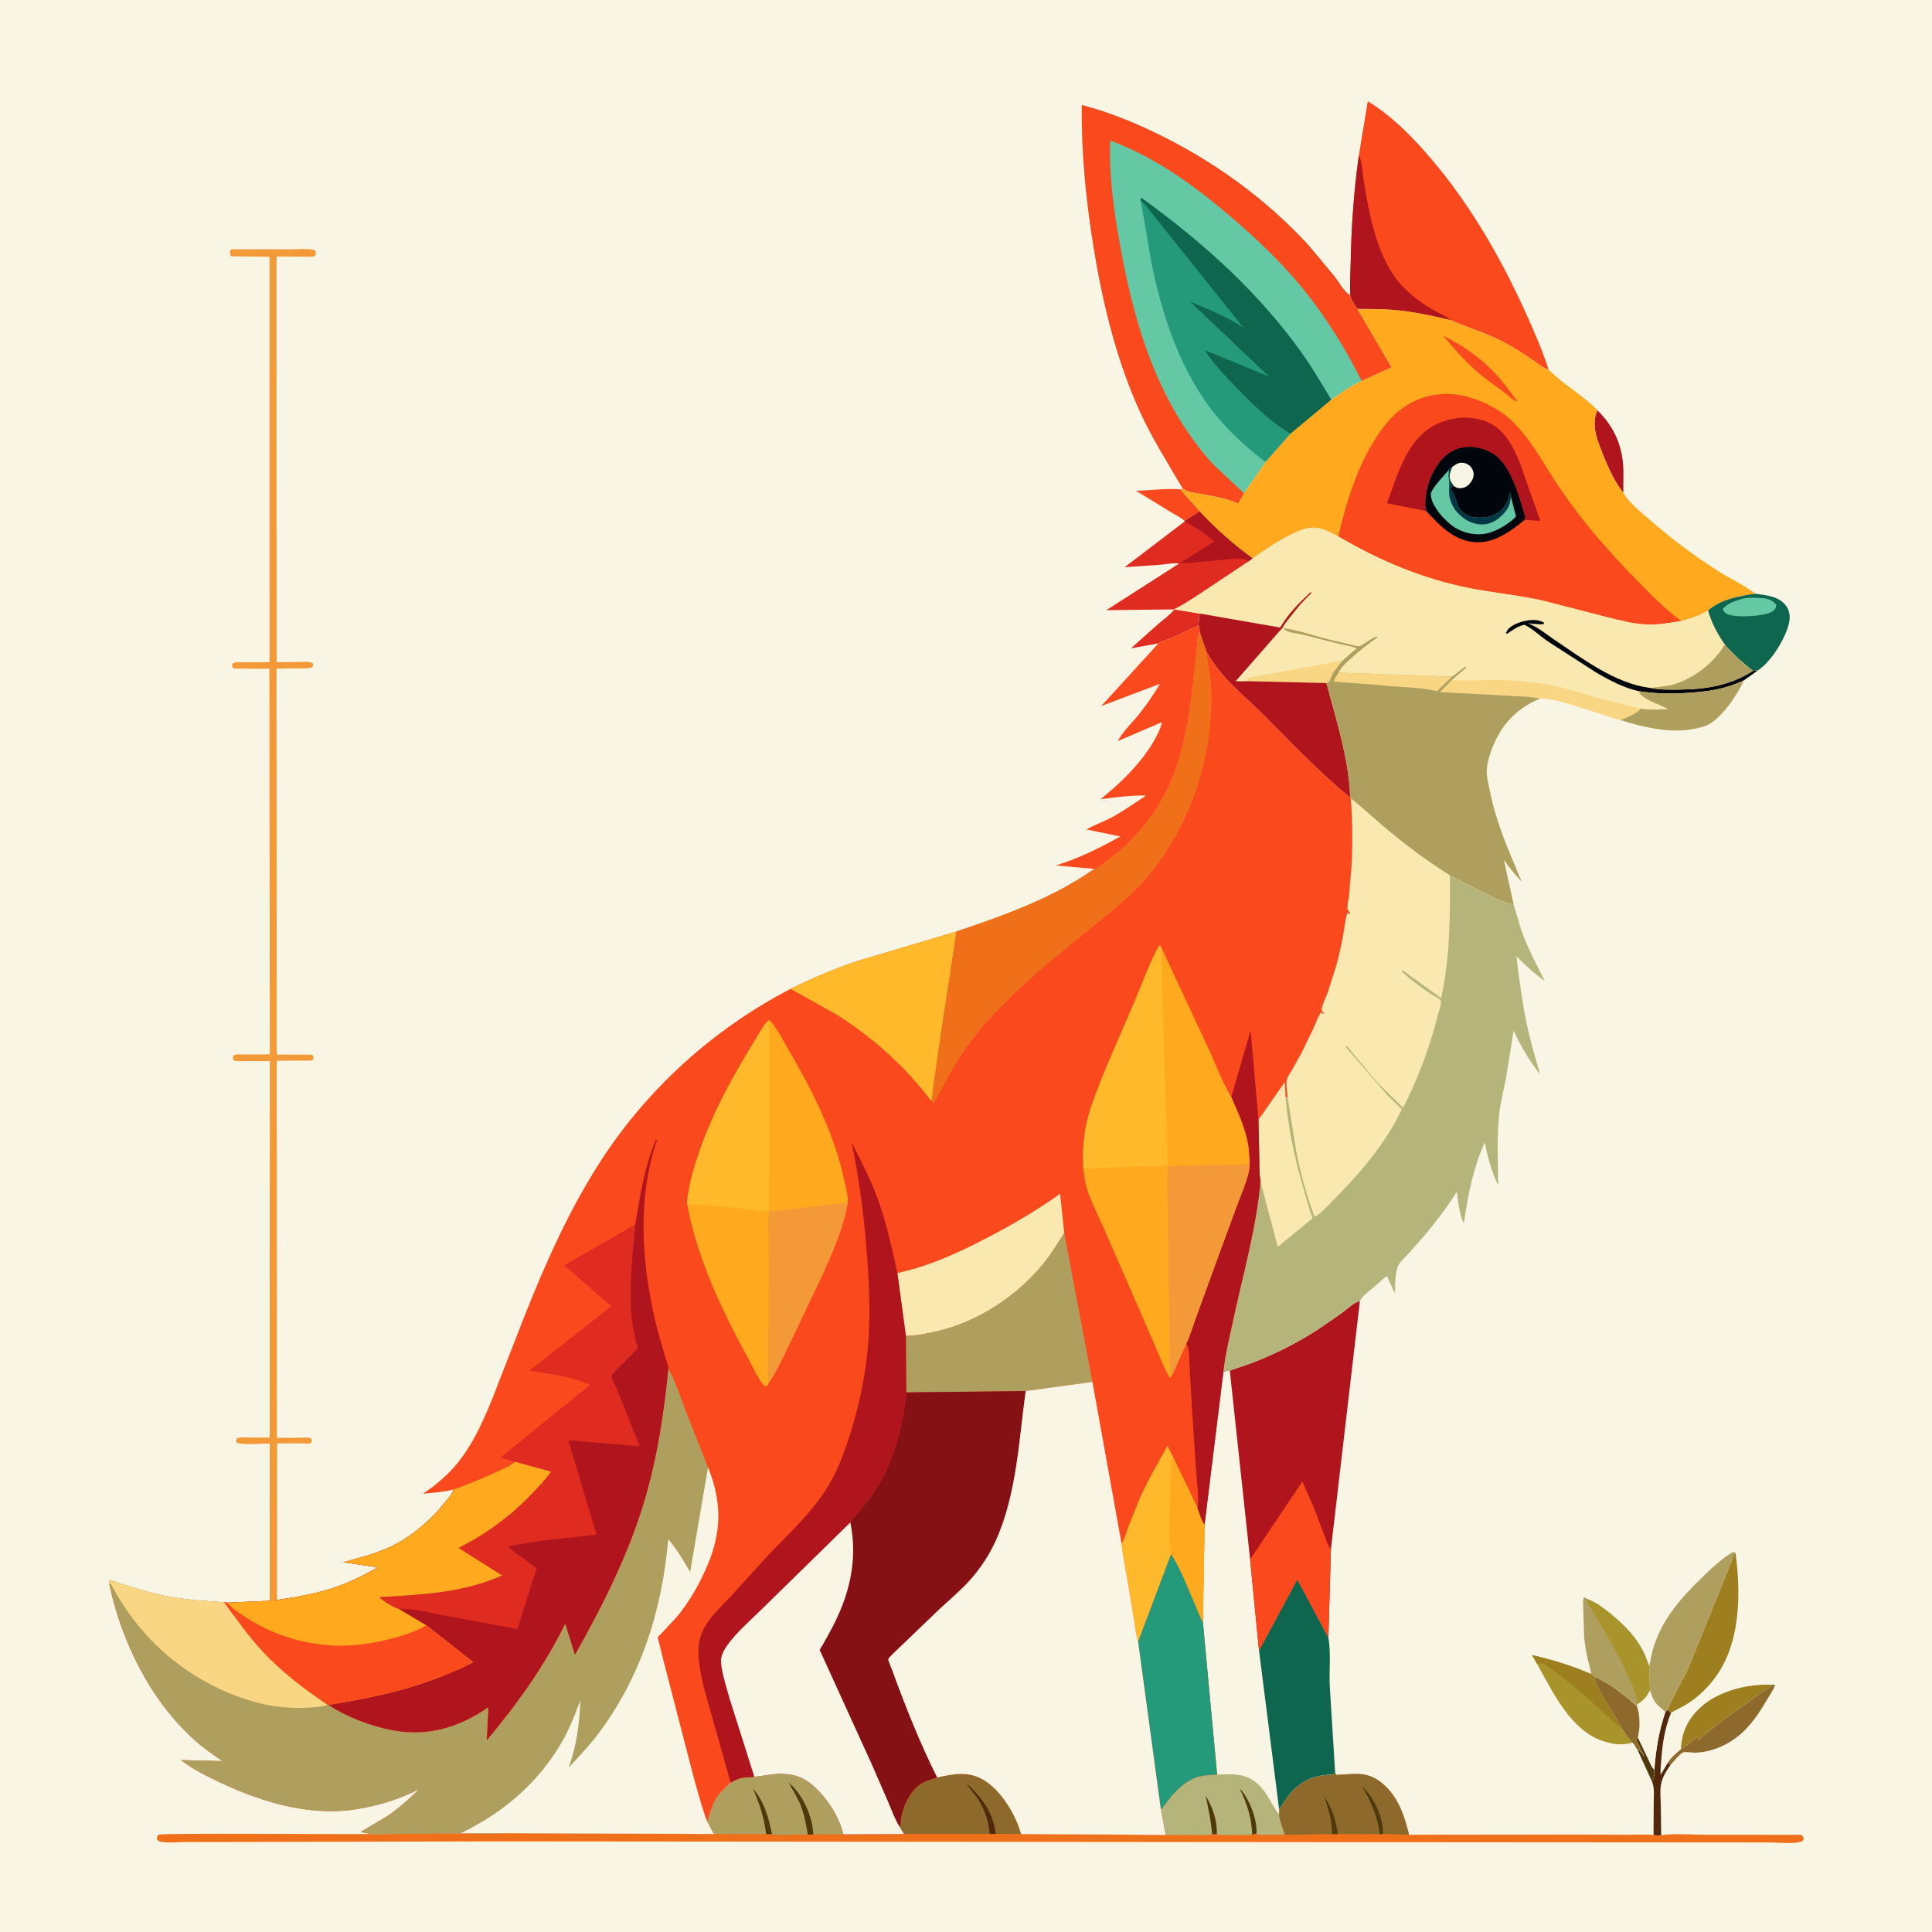 <svg version="1.1" xmlns="http://www.w3.org/2000/svg" style="display: block;" viewBox="0 0 2048 2048" width="1024" height="1024">
<path transform="translate(0,0)" fill="rgb(248,245,228)" d="M -0 -0 L 2048 0 L 2048 2048 L -0 2048 L -0 -0 z"/>
<path transform="translate(0,0)" fill="rgb(81,40,12)" d="M 1767.87 1812.38 L 1771.2 1816 C 1764.77 1831.88 1762.17 1848.51 1761.01 1865.5 C 1760.66 1870.6 1759.86 1876.22 1760.37 1881.3 L 1768.36 1868.07 L 1770.65 1871.08 C 1766.3 1877.68 1762.16 1883.54 1760.8 1891.5 L 1760.58 1892.75 C 1759.57 1899.07 1760.32 1906.12 1760.49 1912.51 L 1760.92 1945.35 C 1757.78 1945.91 1755.94 1945.81 1752.81 1945.17 L 1753.01 1911.2 C 1753.02 1903.86 1754.12 1895.24 1751.17 1888.38 C 1752.33 1885.93 1753.58 1883.67 1753.36 1880.89 C 1753.22 1879.06 1753.27 1878.06 1753.68 1876.29 C 1755.2 1854.74 1758.45 1835.27 1765.37 1814.72 L 1767.87 1812.38 z"/>
<path transform="translate(0,0)" fill="rgb(249,73,29)" d="M 1255.79 552.245 C 1251.49 548.297 1245.03 545.245 1240 542.124 L 1204.12 520.191 C 1219.89 519.908 1235.93 517.448 1251.7 518.734 C 1257.51 527.296 1265.45 533.83 1271.66 541.966 L 1255.79 552.245 z"/>
<path transform="translate(0,0)" fill="rgb(176,21,29)" d="M 1693.29 434.943 C 1711.35 452.46 1720.48 473.74 1720.88 499.062 L 1720.77 522.334 C 1709.63 508.449 1701.58 488.412 1695.37 471.885 C 1690.83 459.834 1687.74 447.172 1693.29 434.943 z"/>
<path transform="translate(0,0)" fill="rgb(223,43,32)" d="M 1244.92 645.976 L 1271.87 650.411 C 1271.1 654.712 1270.58 658.655 1270.72 663.029 L 1242.46 675.982 C 1239.02 677.421 1230.48 679.761 1228.02 681.97 L 1198.85 687.303 L 1227.95 661.256 C 1233.13 656.83 1239.47 652.371 1243.89 647.212 L 1244.92 645.976 z"/>
<path transform="translate(0,0)" fill="rgb(141,106,43)" d="M 1878.16 1785.9 L 1881.5 1785.73 C 1880.92 1789.86 1877.22 1794.78 1875.05 1798.5 C 1865.71 1814.5 1855.73 1830.4 1840.79 1841.79 C 1828.61 1851.07 1812.35 1857.62 1797 1857.88 C 1794.12 1857.93 1786.45 1856.74 1784.15 1857.63 C 1780.75 1858.96 1773.4 1867.88 1770.65 1871.08 L 1768.36 1868.07 C 1771.54 1862.76 1777.12 1858.29 1781.83 1854.36 C 1788.11 1850.35 1793.79 1845.28 1799.5 1840.51 L 1800.49 1841.5 L 1799.51 1842.5 L 1800.5 1844.26 C 1816.73 1830.13 1834.58 1817.42 1852.13 1805 C 1859.39 1799.86 1866.99 1793.55 1874.88 1789.47 C 1877.01 1788.37 1876.96 1787.89 1878.16 1785.9 z"/>
<path transform="translate(0,0)" fill="rgb(157,127,31)" d="M 1781.83 1854.36 C 1782.75 1835.94 1789.18 1822.2 1802.72 1809.78 C 1821.81 1792.28 1852.79 1784.82 1878.16 1785.9 C 1876.96 1787.89 1877.01 1788.37 1874.88 1789.47 C 1866.99 1793.55 1859.39 1799.86 1852.13 1805 C 1834.58 1817.42 1816.73 1830.13 1800.5 1844.26 L 1799.51 1842.5 L 1800.49 1841.5 L 1799.5 1840.51 C 1793.79 1845.28 1788.11 1850.35 1781.83 1854.36 z"/>
<path transform="translate(0,0)" fill="rgb(248,245,228)" d="M 1689.93 1777.23 C 1702.73 1783.14 1713.11 1790.21 1724.05 1799 C 1727.6 1801.85 1731.1 1805.88 1735.02 1808.08 L 1735.81 1806.28 C 1742.47 1802.25 1745.36 1798.57 1748.93 1791.86 C 1750.5 1795.63 1751.56 1799.91 1753.8 1803.33 C 1756.6 1807.62 1761.54 1811.32 1765.37 1814.72 C 1758.45 1835.27 1755.2 1854.74 1753.68 1876.29 C 1753.27 1878.06 1753.22 1879.06 1753.36 1880.89 C 1753.58 1883.67 1752.33 1885.93 1751.17 1888.38 L 1735.57 1854.25 C 1733.46 1852.77 1733.28 1849.11 1730.42 1847.41 C 1726.07 1842.82 1722.45 1837.04 1718.8 1831.86 C 1716.88 1826.8 1713.48 1821.93 1710.66 1817.31 C 1704.86 1807.79 1698.62 1798.22 1693.68 1788.24 C 1691.79 1784.43 1690.55 1781.46 1689.93 1777.23 z"/>
<path transform="translate(0,0)" fill="rgb(78,56,12)" d="M 1735.57 1854.25 C 1738.16 1855.43 1741.5 1860.3 1743.49 1862.49 L 1739.24 1853.79 L 1737.7 1850.5 C 1736.39 1848.3 1735.39 1847.03 1734.64 1844.51 L 1736.16 1841.93 L 1747.25 1865.08 C 1749.08 1868.92 1750.53 1873.35 1753.68 1876.29 C 1753.27 1878.06 1753.22 1879.06 1753.36 1880.89 C 1753.58 1883.67 1752.33 1885.93 1751.17 1888.38 L 1735.57 1854.25 z"/>
<path transform="translate(0,0)" fill="rgb(141,106,43)" d="M 1689.93 1777.23 C 1702.73 1783.14 1713.11 1790.21 1724.05 1799 C 1727.6 1801.85 1731.1 1805.88 1735.02 1808.08 C 1738.67 1818.04 1738.7 1831.68 1736.16 1841.93 L 1734.64 1844.51 C 1735.39 1847.03 1736.39 1848.3 1737.7 1850.5 L 1739.24 1853.79 L 1743.49 1862.49 C 1741.5 1860.3 1738.16 1855.43 1735.57 1854.25 C 1733.46 1852.77 1733.28 1849.11 1730.42 1847.41 C 1726.07 1842.82 1722.45 1837.04 1718.8 1831.86 C 1716.88 1826.8 1713.48 1821.93 1710.66 1817.31 C 1704.86 1807.79 1698.62 1798.22 1693.68 1788.24 C 1691.79 1784.43 1690.55 1781.46 1689.93 1777.23 z"/>
<path transform="translate(0,0)" fill="rgb(168,148,42)" d="M 1629.35 1763.75 L 1624.05 1754.47 C 1645.5 1759.39 1666.48 1765.75 1686.64 1774.58 L 1689.93 1777.23 C 1690.55 1781.46 1691.79 1784.43 1693.68 1788.24 C 1698.62 1798.22 1704.86 1807.79 1710.66 1817.31 C 1713.48 1821.93 1716.88 1826.8 1718.8 1831.86 C 1722.45 1837.04 1726.07 1842.82 1730.42 1847.41 C 1722.27 1849.26 1714.5 1849.81 1706.36 1847.61 L 1704.5 1847.08 L 1701.06 1846.17 C 1665.36 1835.67 1646.1 1793.72 1629.35 1763.75 z"/>
<path transform="translate(0,0)" fill="rgb(157,127,31)" d="M 1629.35 1763.75 L 1624.05 1754.47 C 1645.5 1759.39 1666.48 1765.75 1686.64 1774.58 L 1689.93 1777.23 C 1690.55 1781.46 1691.79 1784.43 1693.68 1788.24 C 1698.62 1798.22 1704.86 1807.79 1710.66 1817.31 C 1713.48 1821.93 1716.88 1826.8 1718.8 1831.86 C 1713.98 1829.29 1709.71 1824.51 1705.69 1820.81 L 1684.85 1801.83 C 1670.72 1789.32 1655.08 1776.46 1639.59 1765.67 C 1635.64 1762.92 1634.01 1762.82 1629.35 1763.75 z"/>
<path transform="translate(0,0)" fill="rgb(157,127,31)" d="M 1767.87 1812.38 C 1767.95 1808.68 1786.09 1776.13 1789.26 1769.26 L 1823.82 1684.01 C 1828.3 1672.31 1833.9 1660.72 1837.57 1648.78 C 1838.08 1647.1 1838.38 1647.19 1839.71 1646.16 C 1845.63 1689.78 1845.09 1743.22 1817.17 1779.6 C 1808.34 1791.1 1797.8 1801.05 1785.17 1808.24 C 1780.71 1810.78 1775.23 1812.92 1771.2 1816 L 1767.87 1812.38 z"/>
<path transform="translate(0,0)" fill="rgb(13,102,77)" d="M 1860.62 629.292 C 1872.27 631.054 1885.31 631.773 1893.16 641.938 C 1896.83 646.687 1897.79 653.217 1896.72 659 C 1893.68 675.406 1877.63 701.562 1863.57 710.525 C 1861.75 710.717 1859.86 710.81 1858.07 711.2 C 1847.15 702.187 1837.54 694.27 1828.34 683.305 C 1820 671.369 1814.73 661.209 1810.46 647.252 C 1823.16 635.385 1843.97 631.382 1860.62 629.292 z"/>
<path transform="translate(0,0)" fill="rgb(100,200,165)" d="M 1848.99 634.156 C 1855.23 633.423 1861.68 633.595 1867.94 634.014 C 1874.02 634.42 1878.88 636.365 1882.83 641 C 1882.78 642.575 1882.71 643.964 1881.79 645.332 C 1878.02 650.923 1866.52 651.893 1860.24 652.746 C 1852.7 653.244 1844.84 653.897 1837.35 652.567 L 1836 652.309 C 1834.34 652.006 1832.52 651.775 1831 650.996 C 1828.74 649.834 1826.87 647.989 1826.26 645.5 C 1831.87 638.695 1840.86 636.683 1848.99 634.156 z"/>
<path transform="translate(0,0)" fill="rgb(175,159,94)" d="M 1686.64 1774.58 C 1686.3 1769.8 1684.36 1764.46 1683.27 1759.74 C 1681.39 1751.62 1679.94 1743.32 1679.27 1735 L 1678.26 1702.94 C 1678.25 1699.83 1677.49 1695.41 1679.5 1693.06 L 1682.23 1694.86 C 1691.85 1698.56 1700.44 1704.97 1708.32 1711.52 C 1723.12 1723.81 1736.13 1737.09 1743.96 1755 L 1748.17 1766.39 L 1748.93 1791.86 C 1745.36 1798.57 1742.47 1802.25 1735.81 1806.28 L 1735.02 1808.08 C 1731.1 1805.88 1727.6 1801.85 1724.05 1799 C 1713.11 1790.21 1702.73 1783.14 1689.93 1777.23 L 1686.64 1774.58 z"/>
<path transform="translate(0,0)" fill="rgb(168,148,42)" d="M 1682.23 1694.86 C 1691.85 1698.56 1700.44 1704.97 1708.32 1711.52 C 1723.12 1723.81 1736.13 1737.09 1743.96 1755 L 1748.17 1766.39 L 1748.93 1791.86 C 1745.36 1798.57 1742.47 1802.25 1735.81 1806.28 C 1735.71 1804.45 1735.7 1802.94 1735.09 1801.2 C 1734.41 1799.29 1734.2 1797.36 1733.56 1795.43 L 1733.06 1793.99 C 1731.74 1789.69 1729.83 1784.59 1727.82 1780.56 L 1722.51 1769.5 L 1720.79 1765.53 L 1720.01 1763.99 L 1718.51 1761 L 1712.01 1748.99 L 1710.51 1746 L 1706.51 1739 C 1704.69 1736.07 1703.33 1732.89 1701.53 1730 L 1696.53 1721.38 L 1684.16 1700.99 C 1682.63 1698.58 1682.29 1697.77 1682.23 1694.86 z"/>
<path transform="translate(0,0)" fill="rgb(175,159,94)" d="M 1748.17 1766.39 L 1751.76 1749.76 C 1760.73 1717.24 1782.24 1693.27 1806.02 1670.44 C 1815.53 1661.32 1826 1651.47 1837.48 1644.96 L 1839.71 1646.16 C 1838.38 1647.19 1838.08 1647.1 1837.57 1648.78 C 1833.9 1660.72 1828.3 1672.31 1823.82 1684.01 L 1789.26 1769.26 C 1786.09 1776.13 1767.95 1808.68 1767.87 1812.38 L 1765.37 1814.72 C 1761.54 1811.32 1756.6 1807.62 1753.8 1803.33 C 1751.56 1799.91 1750.5 1795.63 1748.93 1791.86 L 1748.17 1766.39 z"/>
<path transform="translate(0,0)" fill="rgb(223,43,32)" d="M 1271.66 541.966 C 1289.06 560.609 1307.4 576.804 1328.02 591.858 L 1324.05 594.879 L 1284.36 621.214 C 1271.83 629.521 1259.6 638.161 1246.21 645.087 C 1245.23 645.595 1245.6 645.324 1244.92 645.976 L 1172.77 646.805 L 1249.81 597.433 C 1243.9 596.435 1236.15 598.161 1230.11 598.63 L 1192.14 601.272 L 1255.9 552.71 L 1255.79 552.245 L 1271.66 541.966 z"/>
<path transform="translate(0,0)" fill="rgb(176,21,29)" d="M 1271.66 541.966 C 1289.06 560.609 1307.4 576.804 1328.02 591.858 L 1324.05 594.879 C 1317.21 590.859 1310.84 592.125 1303.1 592.756 L 1266.17 596.238 C 1261.44 596.531 1255.73 597.451 1251.14 596.566 L 1287.11 574.138 C 1277.96 565.293 1266.92 558.94 1255.9 552.71 L 1255.79 552.245 L 1271.66 541.966 z"/>
<path transform="translate(0,0)" fill="rgb(249,73,29)" d="M 1228.02 681.97 C 1230.48 679.761 1239.02 677.421 1242.46 675.982 L 1270.72 663.029 C 1271.03 665.04 1271.95 668.125 1271.73 670.072 C 1269.63 673.675 1269.6 677.7 1269.16 681.77 L 1266.81 706.015 C 1262.53 749.609 1256.21 799.116 1236.5 838.731 C 1226.45 858.937 1211.33 878.539 1195.27 894.324 C 1187.36 902.087 1178.35 909.126 1169.41 915.677 C 1167.48 917.095 1164.16 920.234 1161.99 920.802 L 1160.11 921.034 L 1119.31 917.415 C 1143.44 909.973 1165.58 898.89 1187.64 886.703 L 1151.55 879.246 C 1160.34 874.331 1170.09 870.984 1179 866.16 C 1191.31 859.497 1203.19 851.056 1214.87 843.329 C 1199.27 842.947 1182.23 845.109 1166.73 847.221 L 1180.91 835.097 C 1198.48 819.483 1216.26 800.092 1226.65 778.887 C 1228.49 775.144 1231.34 769.694 1231.58 765.569 L 1184.85 785.618 C 1189.92 775.747 1200.34 765.955 1207.3 757.273 C 1215.52 747.015 1222.88 736.145 1229.62 724.873 L 1167.38 748.408 L 1228.02 681.97 z"/>
<path transform="translate(0,0)" fill="rgb(243,153,55)" d="M 285.899 1696.92 L 285.985 1530.2 C 275.67 1530.2 260.596 1532.03 250.878 1529.5 C 250.051 1527.15 250.376 1526.9 251.189 1524.5 C 254.688 1523.29 258.587 1523.76 262.253 1523.78 L 285.895 1523.95 L 286.019 1124.82 L 259.096 1124.84 C 255.228 1124.83 251.104 1125.39 247.5 1123.8 C 246.844 1121.25 246.73 1121.12 247.729 1118.7 C 250.921 1117.18 255.703 1117.83 259.266 1117.81 L 286.069 1117.73 L 285.592 708.949 L 248 708.732 L 246.045 706.5 L 246.313 703.5 C 249.418 701.37 253.607 702.052 257.25 702.032 L 285.789 701.954 L 285.753 272.183 L 245.254 271.678 C 243.555 269.135 243.834 268.61 243.956 265.5 L 246 264.185 L 308.517 264.267 C 315.025 264.317 328.84 262.863 334.322 265.697 C 334.974 268.075 334.791 268.681 334.211 271.111 C 331.175 272.757 326.079 272.028 322.566 272.022 L 293.108 271.972 L 293.215 701.982 L 318.902 701.699 C 323.025 701.666 327.966 700.938 331.5 703.118 C 332.036 705.497 332.1 705.39 330.897 707.5 C 326.424 708.834 321.66 708.48 317.023 708.527 L 293.155 708.693 L 293.339 1117.88 L 331 1117.99 C 332.641 1120.38 332.311 1120.57 331.956 1123.5 C 328.554 1124.93 323.914 1124.33 320.21 1124.34 L 293.388 1124.37 L 293.522 1524.15 L 320.848 1524.05 C 323.918 1524.04 327.478 1523.39 330.089 1525 L 330.551 1528.5 C 330.034 1528.98 329.668 1529.72 329 1529.94 C 327.23 1530.55 322.236 1529.97 320.1 1529.98 L 293.706 1530.09 L 293.638 1696.05 L 285.899 1696.92 z"/>
<path transform="translate(0,0)" fill="rgb(249,73,29)" d="M 1440.39 165.01 L 1449.9 107.395 C 1472.28 120.716 1492.25 140.28 1509.5 159.643 C 1553.97 209.559 1588.51 268.315 1616.15 329 C 1625.43 349.361 1634.67 370.326 1641.52 391.634 C 1635.73 390.475 1628.77 384.182 1623.74 380.88 C 1613.61 374.234 1603.38 367.586 1592.63 361.986 C 1575.28 352.953 1557.14 347.858 1539.46 340.096 L 1537.96 339.423 C 1513.58 333.502 1490.29 328.61 1465.08 327.798 L 1439.05 327.442 C 1435.97 322.969 1432.31 318.294 1431.28 312.886 C 1430.76 300.515 1431.6 287.813 1431.85 275.423 C 1432.62 238.547 1435.26 201.545 1440.39 165.01 z"/>
<path transform="translate(0,0)" fill="rgb(176,21,29)" d="M 1440.39 165.01 C 1444.57 171.909 1444.34 183.875 1445.64 191.953 C 1451.36 227.396 1459.81 273.211 1484.5 301.006 C 1494.87 312.675 1507.36 321.725 1520.86 329.422 C 1526.01 332.361 1533.83 335.346 1537.96 339.423 C 1513.58 333.502 1490.29 328.61 1465.08 327.798 L 1439.05 327.442 C 1435.97 322.969 1432.31 318.294 1431.28 312.886 C 1430.76 300.515 1431.6 287.813 1431.85 275.423 C 1432.62 238.547 1435.26 201.545 1440.39 165.01 z"/>
<path transform="translate(0,0)" fill="rgb(240,112,26)" d="M 1415.32 1878.88 L 1416.56 1881.5 C 1437.98 1880.56 1450.68 1876.72 1468.18 1892.96 C 1482.31 1906.08 1489.45 1926.52 1493.55 1944.88 L 1674.04 1944.71 L 1726.01 1944.89 C 1734.76 1944.93 1744.16 1944.28 1752.81 1945.17 C 1755.94 1945.81 1757.78 1945.91 1760.92 1945.35 C 1775.7 1943.39 1792.56 1944.88 1807.55 1944.87 L 1909 1944.95 C 1911.66 1946.91 1911.49 1946.72 1911.99 1950 L 1910 1952.04 C 1900.54 1955.03 1885.82 1953.07 1875.56 1953.07 L 1799.86 1953.02 L 1475.46 1952.8 L 526.592 1951.96 L 265.53 1952.53 L 197.472 1952.63 C 189.209 1952.63 178.359 1953.87 170.402 1952.32 C 167.625 1951.78 167.519 1951.23 166.076 1949 C 166.521 1947.21 166.696 1946.18 168.064 1944.84 C 170.08 1942.87 365.347 1944.63 393.257 1944.08 C 397.364 1945.49 407.145 1944.12 411.883 1944.1 L 485.34 1943.48 C 501.346 1943.23 517.433 1944.85 533.517 1943.23 L 756.569 1944.07 L 749.535 1930.82 C 752.123 1924.57 753.485 1917.95 756.321 1911.77 C 760.7 1902.24 766.745 1896.34 774.515 1889.66 C 778.641 1887.42 782.799 1885.16 787.5 1884.41 C 791.051 1883.84 794.715 1884.33 798.244 1883.57 L 799.579 1883.27 L 801.053 1883.22 C 806.517 1883.01 812.047 1881.61 817.5 1881.01 C 835.274 1879.05 848.92 1881.17 862.611 1893.39 C 876.878 1906.12 889.492 1925.75 894.031 1944.43 L 958.122 1944.05 L 953.515 1936.31 C 954.414 1935.12 954.601 1934.52 954.697 1933.01 C 954.952 1929.03 955.367 1925.69 956.454 1921.83 L 956.981 1920 C 957.795 1917.1 958.61 1914.4 959.88 1911.66 C 963.625 1903.57 969.55 1894.45 977.62 1890.09 C 982.413 1887.49 988.337 1886.08 993.469 1884.22 C 1010.82 1880.15 1027.18 1877.17 1043.31 1887.14 C 1061.7 1898.51 1076.74 1923.64 1082.43 1944.11 L 1235.49 1945.07 L 1230.37 1916.95 L 1231.37 1917.55 L 1240.9 1905 C 1248.86 1895.48 1259.16 1886.22 1271.47 1883.1 C 1277.41 1881.59 1284.08 1881.52 1290.19 1881.07 C 1307.41 1880.63 1320.38 1879.09 1334.13 1891.83 C 1344.07 1901.03 1347.79 1913.23 1355.81 1923.33 L 1355.95 1918.06 C 1360.43 1911.62 1364.03 1905.02 1369.44 1899.23 C 1381.9 1885.89 1395.53 1881.44 1413.47 1880.99 L 1415.32 1878.88 z"/>
<path transform="translate(0,0)" fill="rgb(141,106,43)" d="M 993.469 1884.22 C 1010.82 1880.15 1027.18 1877.17 1043.31 1887.14 C 1061.7 1898.51 1076.74 1923.64 1082.43 1944.11 L 1055.5 1944 L 1049.19 1944.1 L 958.122 1944.05 L 953.515 1936.31 C 954.414 1935.12 954.601 1934.52 954.697 1933.01 C 954.952 1929.03 955.367 1925.69 956.454 1921.83 L 956.981 1920 C 957.795 1917.1 958.61 1914.4 959.88 1911.66 C 963.625 1903.57 969.55 1894.45 977.62 1890.09 C 982.413 1887.49 988.337 1886.08 993.469 1884.22 z"/>
<path transform="translate(0,0)" fill="rgb(81,40,12)" d="M 1049.19 1944.1 C 1047.56 1928.27 1042.88 1914.82 1033.21 1902.12 C 1030.59 1898.68 1026.43 1894.59 1024.97 1890.57 C 1040.82 1905.95 1052.98 1921.25 1055.5 1944 L 1049.19 1944.1 z"/>
<path transform="translate(0,0)" fill="rgb(181,181,123)" d="M 1290.19 1881.07 C 1307.41 1880.63 1320.38 1879.09 1334.13 1891.83 C 1344.07 1901.03 1347.79 1913.23 1355.81 1923.33 C 1356.7 1930.51 1359.85 1937.92 1362 1944.85 L 1340.29 1944.91 C 1337.38 1944.91 1334.3 1945.49 1331.83 1943.72 L 1327.43 1944.63 C 1319.33 1945.54 1310.47 1944.97 1302.28 1944.99 C 1298.23 1945 1293.83 1945.52 1289.97 1944.21 C 1288.25 1944.23 1286.56 1944.15 1284.87 1944.46 C 1278.13 1945.57 1270.96 1945.11 1264.13 1945.12 L 1235.49 1945.07 L 1230.37 1916.95 L 1231.37 1917.55 L 1240.9 1905 C 1248.86 1895.48 1259.16 1886.22 1271.47 1883.1 C 1277.41 1881.59 1284.08 1881.52 1290.19 1881.07 z"/>
<path transform="translate(0,0)" fill="rgb(78,56,12)" d="M 1327.43 1944.63 C 1326.52 1925.88 1322.09 1912.73 1314.13 1896.01 C 1324.02 1906.04 1332.25 1927.31 1331.96 1941.51 L 1331.83 1943.72 L 1327.43 1944.63 z"/>
<path transform="translate(0,0)" fill="rgb(78,56,12)" d="M 1284.87 1944.46 C 1283.83 1930.09 1280.88 1917.42 1277.96 1903.37 C 1285.87 1916.57 1289.92 1928.66 1289.97 1944.21 C 1288.25 1944.23 1286.56 1944.15 1284.87 1944.46 z"/>
<path transform="translate(0,0)" fill="rgb(141,106,43)" d="M 1415.32 1878.88 L 1416.56 1881.5 C 1437.98 1880.56 1450.68 1876.72 1468.18 1892.96 C 1482.31 1906.08 1489.45 1926.52 1493.55 1944.88 L 1466.06 1944.1 L 1462.51 1944.26 L 1418.24 1944.15 L 1412.19 1944.23 L 1362 1944.85 C 1359.85 1937.92 1356.7 1930.51 1355.81 1923.33 L 1355.95 1918.06 C 1360.43 1911.62 1364.03 1905.02 1369.44 1899.23 C 1381.9 1885.89 1395.53 1881.44 1413.47 1880.99 L 1415.32 1878.88 z"/>
<path transform="translate(0,0)" fill="rgb(78,56,12)" d="M 1412.19 1944.23 C 1411.72 1938.03 1411.44 1931.65 1410.08 1925.57 C 1408.53 1918.66 1405.87 1912.11 1404.24 1905.21 C 1412.68 1917.66 1415.76 1929.52 1418.24 1944.15 L 1412.19 1944.23 z"/>
<path transform="translate(0,0)" fill="rgb(78,56,12)" d="M 1462.51 1944.26 L 1462.36 1942.96 C 1460.24 1925.61 1452.95 1908.23 1443.72 1893.47 C 1456.28 1905.32 1465.47 1924.29 1466.01 1941.6 L 1466.06 1944.1 L 1462.51 1944.26 z"/>
<path transform="translate(0,0)" fill="rgb(175,159,94)" d="M 799.579 1883.27 L 801.053 1883.22 C 806.517 1883.01 812.047 1881.61 817.5 1881.01 C 835.274 1879.05 848.92 1881.17 862.611 1893.39 C 876.878 1906.12 889.492 1925.75 894.031 1944.43 L 862.152 1944.52 L 856.396 1944.89 C 843.933 1943.95 830.747 1946.26 818.415 1944.29 L 812.078 1944.14 L 756.569 1944.07 L 749.535 1930.82 C 752.123 1924.57 753.485 1917.95 756.321 1911.77 C 760.7 1902.24 766.745 1896.34 774.515 1889.66 C 778.641 1887.42 782.799 1885.16 787.5 1884.41 C 791.051 1883.84 794.715 1884.33 798.244 1883.57 L 799.579 1883.27 z"/>
<path transform="translate(0,0)" fill="rgb(78,56,12)" d="M 812.078 1944.14 C 809.971 1926.08 805.045 1912.34 798.171 1895.68 C 810.372 1910.65 814.578 1925.87 818.415 1944.29 L 812.078 1944.14 z"/>
<path transform="translate(0,0)" fill="rgb(78,56,12)" d="M 856.396 1944.89 C 854.513 1934.67 852.691 1923.76 848.865 1914.06 C 845.521 1905.58 840.454 1897.71 836.03 1889.76 C 849.514 1900.51 859.676 1922 861.595 1938.96 L 862.152 1944.52 L 856.396 1944.89 z"/>
<path transform="translate(0,0)" fill="rgb(248,245,228)" d="M 1303.64 1452.86 L 1328.81 1444.16 C 1352.69 1434.75 1375.84 1423.09 1397.37 1409.1 L 1421.94 1392.19 C 1426.97 1388.5 1435.63 1380.11 1441.53 1379.2 L 1410.83 1642.26 L 1408.13 1735.88 C 1410.9 1751.5 1408.98 1769.75 1409.49 1785.76 L 1415.32 1878.88 L 1413.47 1880.99 C 1395.53 1881.44 1381.9 1885.89 1369.44 1899.23 C 1364.03 1905.02 1360.43 1911.62 1355.95 1918.06 L 1355.81 1923.33 C 1347.79 1913.23 1344.07 1901.03 1334.13 1891.83 C 1320.38 1879.09 1307.41 1880.63 1290.19 1881.07 L 1275.1 1719.22 L 1276.91 1616.08 L 1296.83 1454.32 C 1299.09 1453.89 1301.46 1453.59 1303.64 1452.86 z"/>
<path transform="translate(0,0)" fill="rgb(13,102,77)" d="M 1334.62 1749.67 L 1375.2 1674.27 L 1408.13 1735.88 C 1410.9 1751.5 1408.98 1769.75 1409.49 1785.76 L 1415.32 1878.88 L 1413.47 1880.99 C 1395.53 1881.44 1381.9 1885.89 1369.44 1899.23 C 1364.03 1905.02 1360.43 1911.62 1355.95 1918.06 L 1334.62 1749.67 z"/>
<path transform="translate(0,0)" fill="rgb(176,21,29)" d="M 1303.64 1452.86 L 1328.81 1444.16 C 1352.69 1434.75 1375.84 1423.09 1397.37 1409.1 L 1421.94 1392.19 C 1426.97 1388.5 1435.63 1380.11 1441.53 1379.2 L 1410.83 1642.26 L 1408.13 1735.88 L 1375.2 1674.27 L 1334.62 1749.67 L 1325.17 1653.1 L 1303.64 1452.86 z"/>
<path transform="translate(0,0)" fill="rgb(249,73,29)" d="M 1325.17 1653.1 L 1380.55 1570.47 L 1392.53 1597.66 L 1403.58 1626.52 C 1405.32 1631.11 1406.75 1636.63 1409.6 1640.63 L 1410.83 1642.26 L 1408.13 1735.88 L 1375.2 1674.27 L 1334.62 1749.67 L 1325.17 1653.1 z"/>
<path transform="translate(0,0)" fill="rgb(100,200,165)" d="M 1253.86 518.061 C 1237.82 490.606 1220.9 464.114 1207.77 435.03 C 1183.62 381.515 1169.25 322.751 1159.75 265 C 1151.29 213.628 1146.27 163.433 1146.75 111.32 C 1173.72 118.251 1199.58 128.741 1224.69 140.769 C 1285.01 169.66 1341.6 210.356 1386.88 259.726 L 1414.5 292.78 C 1418.57 297.999 1424.91 309.192 1430.34 312.459 L 1431.28 312.886 C 1432.31 318.294 1435.97 322.969 1439.05 327.442 L 1465.08 327.798 L 1439.14 327.97 L 1475.07 389.353 L 1443.34 403.842 C 1432.1 408.827 1421.36 416.771 1411.26 423.734 L 1367.99 459.842 L 1341.57 489.855 L 1318.76 522.901 L 1312.68 533.856 C 1301.64 528.717 1287.93 526.367 1276 524.051 C 1269.13 522.717 1259.63 522.212 1253.86 518.061 z"/>
<path transform="translate(0,0)" fill="rgb(36,154,122)" d="M 1209.31 212.863 L 1209.2 210 L 1210.02 209.789 C 1275.53 257.145 1335.46 310.864 1382.14 377.348 C 1392.7 392.393 1401.55 408.182 1411.26 423.734 L 1367.99 459.842 L 1341.57 489.855 C 1323.3 475.734 1305.94 460.598 1291.08 442.817 C 1251.81 395.823 1231.97 335.641 1220.2 276.486 L 1209.31 212.863 z"/>
<path transform="translate(0,0)" fill="rgb(13,102,77)" d="M 1209.31 212.863 L 1209.2 210 L 1210.02 209.789 C 1275.53 257.145 1335.46 310.864 1382.14 377.348 C 1392.7 392.393 1401.55 408.182 1411.26 423.734 L 1367.99 459.842 C 1346.18 446.89 1325.57 426.322 1308.09 408.113 C 1296.9 396.457 1285.75 384.91 1277.12 371.164 L 1345.27 399.194 L 1261.3 319.554 C 1280.47 327.756 1300.98 335.828 1318.24 347.579 L 1215.7 219.298 C 1213.66 216.593 1211.97 214.945 1209.31 212.863 z"/>
<path transform="translate(0,0)" fill="rgb(249,73,29)" d="M 1253.86 518.061 C 1237.82 490.606 1220.9 464.114 1207.77 435.03 C 1183.62 381.515 1169.25 322.751 1159.75 265 C 1151.29 213.628 1146.27 163.433 1146.75 111.32 C 1173.72 118.251 1199.58 128.741 1224.69 140.769 C 1285.01 169.66 1341.6 210.356 1386.88 259.726 L 1414.5 292.78 C 1418.57 297.999 1424.91 309.192 1430.34 312.459 L 1431.28 312.886 C 1432.31 318.294 1435.97 322.969 1439.05 327.442 L 1465.08 327.798 L 1439.14 327.97 L 1475.07 389.353 L 1443.34 403.842 C 1426.72 370.12 1406.61 337.869 1383.14 308.49 C 1360.96 280.723 1335.18 256.062 1308.33 232.871 C 1268.68 198.623 1226.47 167.457 1176.97 148.996 C 1175.33 183.93 1180.42 220.355 1186.4 254.72 C 1201.35 340.599 1226.07 426.066 1285.82 492.124 L 1318.76 522.901 L 1312.68 533.856 C 1301.64 528.717 1287.93 526.367 1276 524.051 C 1269.13 522.717 1259.63 522.212 1253.86 518.061 z"/>
<path transform="translate(0,0)" fill="rgb(254,169,30)" d="M 1465.08 327.798 C 1490.29 328.61 1513.58 333.502 1537.96 339.423 L 1539.46 340.096 C 1557.14 347.858 1575.28 352.953 1592.63 361.986 C 1603.38 367.586 1613.61 374.234 1623.74 380.88 C 1628.77 384.182 1635.73 390.475 1641.52 391.634 C 1656.88 407.693 1677.87 418.49 1693.29 434.943 C 1687.74 447.172 1690.83 459.834 1695.37 471.885 C 1701.58 488.412 1709.63 508.449 1720.77 522.334 C 1726.11 531.908 1737.25 540.95 1745.44 548.155 C 1769.57 569.38 1795.2 588.759 1822.33 605.983 C 1834.47 613.686 1849.4 620.492 1860.62 629.292 C 1843.97 631.382 1823.16 635.385 1810.46 647.252 C 1802.03 652.585 1791.93 655.837 1782.31 658.265 C 1770.06 660.293 1758.5 662.363 1746 661.972 C 1731.79 661.528 1717.48 657.657 1703.76 654.242 L 1635.75 636.745 C 1610.18 630.984 1584.1 628.536 1558.41 623.568 C 1508.7 613.955 1462.11 594.182 1418.7 568.65 C 1408.68 563.699 1399.07 557.792 1387.5 559.739 L 1386.13 559.957 C 1380.1 561.01 1374.2 563.947 1368.72 566.6 C 1354.29 573.582 1341.11 582.671 1328.02 591.858 C 1307.4 576.804 1289.06 560.609 1271.66 541.966 C 1265.45 533.83 1257.51 527.296 1251.7 518.734 L 1253.86 518.061 C 1259.63 522.212 1269.13 522.717 1276 524.051 C 1287.93 526.367 1301.64 528.717 1312.68 533.856 L 1318.76 522.901 L 1341.57 489.855 L 1367.99 459.842 L 1411.26 423.734 C 1421.36 416.771 1432.1 408.827 1443.34 403.842 L 1475.07 389.353 L 1439.14 327.97 L 1465.08 327.798 z"/>
<path transform="translate(0,0)" fill="rgb(249,73,29)" d="M 1529.6 355.72 C 1548.71 365.163 1567.51 377.946 1582.5 393.161 C 1592.09 402.892 1600.26 414.587 1608.45 425.5 L 1608.07 425.477 C 1604.24 425.011 1598.99 419.203 1595.69 416.738 C 1585.19 408.881 1574.38 401.667 1564.55 392.92 C 1551.88 381.647 1540.55 368.622 1529.6 355.72 z"/>
<path transform="translate(0,0)" fill="rgb(249,73,29)" d="M 1418.7 568.65 C 1427.07 532.474 1438.54 495.107 1458.88 463.693 C 1467.63 450.19 1477.21 438.55 1491 429.859 C 1509.45 418.236 1531.09 414.946 1552.29 419.763 C 1569.62 423.702 1588.94 433.253 1601.9 445.445 C 1623.62 465.867 1637.33 493.804 1653.98 518.229 C 1678.63 554.403 1706.65 586.264 1737.36 617.368 C 1751.64 631.836 1765.76 646.365 1782.31 658.265 C 1770.06 660.293 1758.5 662.363 1746 661.972 C 1731.79 661.528 1717.48 657.657 1703.76 654.242 L 1635.75 636.745 C 1610.18 630.984 1584.1 628.536 1558.41 623.568 C 1508.7 613.955 1462.11 594.182 1418.7 568.65 z"/>
<path transform="translate(0,0)" fill="rgb(176,21,29)" d="M 1512.03 541.807 L 1470.17 533.507 C 1482.03 502.306 1491.46 463.452 1524.95 448.678 C 1541.02 441.591 1559.64 440.54 1576.01 447.104 C 1594.33 454.447 1603.62 472.499 1610.85 489.711 L 1632.79 552.144 L 1616.09 551.031 L 1616.9 548 C 1610.06 526.43 1602.02 491.846 1581.06 479.881 C 1571.19 474.246 1557.57 471.852 1546.5 475.258 C 1532.58 479.543 1524.2 490.49 1518.01 503.046 C 1513.48 512.225 1508.68 531.784 1512.03 541.807 z"/>
<path transform="translate(0,0)" fill="rgb(1,6,12)" d="M 1512.03 541.807 C 1508.68 531.784 1513.48 512.225 1518.01 503.046 C 1524.2 490.49 1532.58 479.543 1546.5 475.258 C 1557.57 471.852 1571.19 474.246 1581.06 479.881 C 1602.02 491.846 1610.06 526.43 1616.9 548 L 1616.09 551.031 C 1602.01 562.947 1583.92 575.903 1564.47 574.787 C 1541.71 573.479 1526.35 557.48 1512.03 541.807 z"/>
<path transform="translate(0,0)" fill="rgb(248,245,228)" d="M 1539.47 494.948 C 1542.86 492.438 1546.07 490.112 1550.5 490.545 C 1554.03 490.89 1557.44 492.592 1559.54 495.482 C 1561.65 498.374 1562.51 501.429 1561.9 504.967 C 1561.2 509.046 1557.95 513.505 1554.5 515.676 C 1552.13 517.166 1548.59 517.91 1545.83 517.408 C 1543.96 517.065 1542.46 516.147 1540.9 515.136 L 1540.43 514.455 L 1539.69 513.293 C 1538.68 511.773 1537.54 510.297 1537.04 508.5 C 1535.71 503.701 1537.44 499.22 1539.47 494.948 z"/>
<path transform="translate(0,0)" fill="rgb(100,200,165)" d="M 1535.76 498.201 L 1535.82 497.365 L 1539.47 494.948 C 1537.44 499.22 1535.71 503.701 1537.04 508.5 C 1537.54 510.297 1538.68 511.773 1539.69 513.293 L 1540.43 514.455 L 1540.9 515.136 L 1538.25 516.209 L 1537.63 518.894 L 1538.24 519.634 C 1542.96 525.534 1543.57 534.138 1547.95 540.711 L 1548.27 540.969 C 1552.73 544.624 1556.26 547.505 1562.11 548.286 C 1572.46 549.666 1582.17 548.189 1590.53 541.575 C 1594.11 538.744 1599.03 531.143 1599.49 526.624 C 1599.65 525.01 1599.74 523.998 1600.5 522.51 C 1602.03 524.044 1601.63 525.028 1601.82 527.123 L 1606.7 546.36 L 1607.1 547.51 C 1599.7 555.174 1587.42 562.598 1577 565.215 C 1565.48 568.11 1552.36 565.434 1542.4 559.301 C 1532.37 553.13 1517.1 536.552 1516.72 524.16 C 1516.55 518.539 1531.81 502.904 1535.76 498.201 z"/>
<path transform="translate(0,0)" fill="rgb(1,54,68)" d="M 1535.76 498.201 L 1535.82 497.365 L 1539.47 494.948 C 1537.44 499.22 1535.71 503.701 1537.04 508.5 C 1537.54 510.297 1538.68 511.773 1539.69 513.293 L 1540.43 514.455 L 1540.9 515.136 L 1538.25 516.209 L 1537.63 518.894 L 1538.24 519.634 C 1542.96 525.534 1543.57 534.138 1547.95 540.711 L 1548.27 540.969 C 1552.73 544.624 1556.26 547.505 1562.11 548.286 C 1572.46 549.666 1582.17 548.189 1590.53 541.575 C 1594.11 538.744 1599.03 531.143 1599.49 526.624 C 1599.65 525.01 1599.74 523.998 1600.5 522.51 C 1602.03 524.044 1601.63 525.028 1601.82 527.123 L 1601.49 528.026 C 1601.09 529.347 1600.98 530.406 1600.8 531.752 C 1599.79 539.151 1593.02 546.211 1587.21 550.5 C 1581.08 555.025 1573.89 556.762 1566.34 555.554 C 1556.24 553.939 1549.06 548.257 1542.58 540.714 C 1539.18 535.423 1536.5 529.373 1536.14 523 C 1535.85 518.038 1536.81 512.502 1535.94 507.662 C 1535.63 505.976 1535.28 505.105 1535.5 503.318 C 1535.82 500.659 1535.77 502.718 1535.78 499.744 L 1535.76 498.201 z"/>
<path transform="translate(0,0)" fill="rgb(181,181,123)" d="M 1431.86 846.293 C 1444.04 855.627 1455.32 866.433 1467.07 876.334 C 1489.25 895.012 1511.52 911.855 1536.11 927.236 L 1536.95 928.234 C 1553.51 935.536 1569.03 945.215 1585.74 952.446 C 1591.16 954.792 1598.68 958.222 1604.53 958.6 C 1607.95 970.266 1611.03 982.166 1615.47 993.493 C 1621.78 1009.6 1629.9 1024.48 1637.49 1039.95 C 1626.34 1031.77 1616.98 1023.63 1607.43 1013.61 C 1610.31 1037.06 1613.26 1060.67 1618.09 1083.82 C 1621.97 1102.43 1627.28 1120.8 1632.65 1139.03 C 1620.83 1124.03 1612.57 1109.74 1604.47 1092.61 L 1596.39 1143.12 C 1593.97 1155.73 1590.52 1168.5 1589.18 1181.26 C 1586.6 1205.86 1587.96 1231.87 1588.12 1256.6 C 1581.15 1241.79 1576.97 1227.03 1574.01 1210.97 C 1562.37 1235.87 1556 1266.56 1552.26 1293.71 C 1552.03 1295.41 1552.15 1294.77 1551.38 1296.5 C 1546.97 1286.52 1545.7 1274.07 1544.33 1263.3 C 1534.5 1279.01 1523.43 1293.38 1511.72 1307.71 L 1493.07 1328.96 C 1489.55 1332.78 1483.74 1337.74 1481.82 1342.5 C 1478.62 1350.43 1478.89 1362.64 1478.72 1371.16 L 1470.09 1352.49 L 1453.24 1367.03 C 1449.36 1370.21 1443.55 1374.49 1441.53 1379.2 C 1435.63 1380.11 1426.97 1388.5 1421.94 1392.19 L 1397.37 1409.1 C 1375.84 1423.09 1352.69 1434.75 1328.81 1444.16 L 1303.64 1452.86 C 1301.46 1453.59 1299.09 1453.89 1296.83 1454.32 C 1298.47 1437.58 1302.71 1420.5 1306.2 1404.04 C 1316.79 1353.96 1331.54 1303.42 1336.17 1252.41 C 1334.77 1243.97 1335 1235.18 1334.85 1226.64 L 1334.03 1186.97 L 1361.91 1147.05 L 1362.84 1163.52 L 1364.87 1162.87 C 1364.57 1158.12 1362.77 1147.92 1364.18 1143.81 C 1365.22 1140.79 1367.71 1137.39 1369.33 1134.61 L 1380.11 1115.31 L 1392.26 1090.04 C 1394.87 1084.22 1397.06 1078.05 1400.5 1072.68 L 1402.33 1074.8 L 1403.35 1074.5 L 1401.77 1072.24 C 1401.71 1072.14 1401.02 1070.3 1401.04 1070 C 1401.22 1065.67 1405.39 1057.66 1406.95 1053.39 L 1415.92 1025.58 C 1419.21 1014.1 1421.79 1002.47 1423.88 990.72 C 1425.25 983.02 1425.9 974.757 1428.37 967.35 L 1430.27 968.995 L 1431.41 968.5 C 1430.69 967.305 1428.66 964.727 1428.43 963.5 C 1427.82 960.286 1429.65 952.859 1430.04 949.292 L 1432.69 917.33 C 1434.02 893.903 1433.75 869.679 1431.86 846.293 z"/>
<path transform="translate(0,0)" fill="rgb(250,232,177)" d="M 1334.03 1186.97 L 1361.91 1147.05 L 1362.84 1163.52 C 1365.53 1196.79 1372.95 1230.39 1382.5 1262.33 C 1385.36 1271.89 1387.8 1282.11 1391.46 1291.36 L 1354.48 1321.67 L 1336.17 1252.41 C 1334.77 1243.97 1335 1235.18 1334.85 1226.64 L 1334.03 1186.97 z"/>
<path transform="translate(0,0)" fill="rgb(250,232,177)" d="M 1431.86 846.293 C 1444.04 855.627 1455.32 866.433 1467.07 876.334 C 1489.25 895.012 1511.52 911.855 1536.11 927.236 L 1536.95 928.234 C 1537.37 971.785 1537.02 1015.26 1527.73 1058.05 L 1487 1028.67 L 1485.51 1029.5 C 1495.82 1038.83 1506.69 1047.28 1518.45 1054.73 C 1520.56 1056.06 1527.21 1059.01 1527.48 1061.38 C 1527.91 1065.13 1524.94 1073.02 1523.99 1076.78 C 1515.18 1111.46 1503.45 1142.38 1487.38 1174.3 C 1474.17 1161.29 1459.72 1148.28 1448.38 1133.64 L 1427.5 1108.51 L 1426.67 1110 L 1471.22 1161.51 C 1472.58 1163.14 1473.94 1164.12 1475.51 1165.5 L 1478.01 1167.99 L 1485.99 1175.76 C 1469.78 1210.95 1440.71 1244.87 1413.49 1272.12 C 1407.49 1278.13 1401.01 1285.66 1393.63 1289.94 C 1385.02 1267.48 1378.29 1242.66 1373.83 1219.01 L 1365.4 1166.34 L 1364.87 1162.87 C 1364.57 1158.12 1362.77 1147.92 1364.18 1143.81 C 1365.22 1140.79 1367.71 1137.39 1369.33 1134.61 L 1380.11 1115.31 L 1392.26 1090.04 C 1394.87 1084.22 1397.06 1078.05 1400.5 1072.68 L 1402.33 1074.8 L 1403.35 1074.5 L 1401.77 1072.24 C 1401.71 1072.14 1401.02 1070.3 1401.04 1070 C 1401.22 1065.67 1405.39 1057.66 1406.95 1053.39 L 1415.92 1025.58 C 1419.21 1014.1 1421.79 1002.47 1423.88 990.72 C 1425.25 983.02 1425.9 974.757 1428.37 967.35 L 1430.27 968.995 L 1431.41 968.5 C 1430.69 967.305 1428.66 964.727 1428.43 963.5 C 1427.82 960.286 1429.65 952.859 1430.04 949.292 L 1432.69 917.33 C 1434.02 893.903 1433.75 869.679 1431.86 846.293 z"/>
<path transform="translate(0,0)" fill="rgb(250,232,177)" d="M 1328.02 591.858 C 1341.11 582.671 1354.29 573.582 1368.72 566.6 C 1374.2 563.947 1380.1 561.01 1386.13 559.957 L 1387.5 559.739 C 1399.07 557.792 1408.68 563.699 1418.7 568.65 C 1462.11 594.182 1508.7 613.955 1558.41 623.568 C 1584.1 628.536 1610.18 630.984 1635.75 636.745 L 1703.76 654.242 C 1717.48 657.657 1731.79 661.528 1746 661.972 C 1758.5 662.363 1770.06 660.293 1782.31 658.265 C 1791.93 655.837 1802.03 652.585 1810.46 647.252 C 1814.73 661.209 1820 671.369 1828.34 683.305 C 1837.54 694.27 1847.15 702.187 1858.07 711.2 C 1859.86 710.81 1861.75 710.717 1863.57 710.525 L 1848.63 721.169 C 1841.77 736.253 1824.37 762.951 1808.24 769.278 C 1803.4 771.178 1798.11 772.235 1793 773.065 L 1791.41 773.339 C 1768.6 776.976 1739.93 770.519 1718.11 763.323 C 1712.12 762.324 1705.91 759.749 1700.13 757.818 L 1662 745.759 C 1652.79 743.131 1642.09 740.155 1632.49 740.608 C 1609.65 749.767 1593.12 766.291 1583.48 788.876 C 1579.74 797.644 1576.1 808.372 1575.96 817.938 C 1575.87 823.887 1577.54 829.782 1578.66 835.59 C 1583.16 858.941 1590.87 881.14 1599.86 903.101 L 1612.99 934.478 C 1606.04 927.113 1599.84 919.785 1594.13 911.427 L 1604.53 958.6 C 1598.68 958.222 1591.16 954.792 1585.74 952.446 C 1569.03 945.215 1553.51 935.536 1536.95 928.234 L 1536.11 927.236 C 1511.52 911.855 1489.25 895.012 1467.07 876.334 C 1455.32 866.433 1444.04 855.627 1431.86 846.293 L 1431.22 845.513 C 1398.6 819.053 1369.22 787.623 1339.48 757.983 C 1325.38 743.932 1309.55 730.702 1296.43 715.795 C 1289.72 708.164 1284.12 699.697 1278.92 690.993 L 1271.73 670.072 C 1271.95 668.125 1271.03 665.04 1270.72 663.029 C 1270.58 658.655 1271.1 654.712 1271.87 650.411 L 1244.92 645.976 C 1245.6 645.324 1245.23 645.595 1246.21 645.087 C 1259.6 638.161 1271.83 629.521 1284.36 621.214 L 1324.05 594.879 L 1328.02 591.858 z"/>
<path transform="translate(0,0)" fill="rgb(248,214,131)" d="M 1321.85 722.075 C 1322.37 721.213 1322.09 721.797 1322.27 720.058 L 1322.42 718.5 L 1423.06 700.349 C 1419.49 704.982 1415.31 709.636 1412.44 714.735 C 1411.34 716.691 1409.85 721.516 1408.48 722.966 C 1407.89 723.597 1406.9 723.692 1406.12 724.055 L 1321.85 722.075 z"/>
<path transform="translate(0,0)" fill="rgb(1,6,12)" d="M 1736.83 732.573 C 1721.48 729.245 1705.82 720.908 1692.32 713.106 L 1640.15 679.489 C 1632.09 673.824 1624.86 666.671 1616 662.296 C 1609.18 663.616 1603.08 668.053 1597.5 671.954 L 1596.35 671 L 1597.55 668.518 C 1600.76 663.347 1608.82 660.154 1614.41 658.715 C 1621.29 656.945 1630.27 656.112 1636.5 659.948 L 1636.69 661.637 C 1631.28 662.092 1625.52 661.202 1620.1 660.763 C 1630.65 665.04 1639.37 672.504 1648.73 678.821 C 1677.77 698.42 1712.25 724.278 1747.66 728.993 L 1748.82 729.134 C 1758.97 731.312 1769.58 731.136 1779.91 731.001 C 1808.7 730.627 1833.44 726.939 1858.07 711.2 C 1859.86 710.81 1861.75 710.717 1863.57 710.525 L 1848.63 721.169 C 1827.97 730.742 1811.25 733.085 1788.69 734.506 C 1771.18 735.61 1754.17 735.43 1736.83 732.573 z"/>
<path transform="translate(0,0)" fill="rgb(175,159,94)" d="M 1828.34 683.305 C 1837.54 694.27 1847.15 702.187 1858.07 711.2 C 1833.44 726.939 1808.7 730.627 1779.91 731.001 C 1769.58 731.136 1758.97 731.312 1748.82 729.134 C 1751.08 729.082 1753.23 728.986 1755.46 728.62 L 1770.04 726.602 C 1793.52 720.895 1816.06 703.852 1828.34 683.305 z"/>
<path transform="translate(0,0)" fill="rgb(248,214,131)" d="M 1539.19 720.664 L 1540.05 720.787 C 1552.54 722.39 1566.56 720.859 1579.21 720.754 C 1594.73 720.624 1610.19 721.715 1625.62 723.317 C 1650.09 725.857 1673.07 733.928 1696.61 740.563 L 1739.29 751.147 C 1735.6 756.039 1726.65 759.773 1721 761.862 L 1718.11 763.323 C 1712.12 762.324 1705.91 759.749 1700.13 757.818 L 1662 745.759 C 1652.79 743.131 1642.09 740.155 1632.49 740.608 C 1622.81 738.24 1611.9 738.348 1601.96 737.628 L 1526.38 733.636 L 1539.19 720.664 z"/>
<path transform="translate(0,0)" fill="rgb(175,159,94)" d="M 1736.83 732.573 C 1754.17 735.43 1771.18 735.61 1788.69 734.506 C 1811.25 733.085 1827.97 730.742 1848.63 721.169 C 1841.77 736.253 1824.37 762.951 1808.24 769.278 C 1803.4 771.178 1798.11 772.235 1793 773.065 L 1791.41 773.339 C 1768.6 776.976 1739.93 770.519 1718.11 763.323 L 1721 761.862 C 1726.65 759.773 1735.6 756.039 1739.29 751.147 C 1748.45 752.924 1758.81 751.943 1768.15 751.884 C 1759.12 745.985 1742.37 742.675 1737.28 733.411 L 1736.83 732.573 z"/>
<path transform="translate(0,0)" fill="rgb(176,21,29)" d="M 1271.87 650.411 L 1357.04 665.212 C 1365.54 650.602 1376.73 639.444 1389 628.007 L 1389.98 628.025 L 1389.98 628.938 C 1381.82 636.387 1374.91 644.663 1368.17 653.396 C 1365.53 656.812 1361.8 660.904 1360.03 664.848 L 1309.9 721.998 C 1313.88 722.375 1317.86 722.175 1321.85 722.075 L 1406.12 724.055 C 1416.36 763.261 1430.16 804.759 1431.22 845.513 C 1398.6 819.053 1369.22 787.623 1339.48 757.983 C 1325.38 743.932 1309.55 730.702 1296.43 715.795 C 1289.72 708.164 1284.12 699.697 1278.92 690.993 L 1271.73 670.072 C 1271.95 668.125 1271.03 665.04 1270.72 663.029 C 1270.58 658.655 1271.1 654.712 1271.87 650.411 z"/>
<path transform="translate(0,0)" fill="rgb(175,159,94)" d="M 1360.84 665.982 C 1379.7 668.402 1398.4 676.064 1417.18 679.832 L 1434.16 683.881 C 1435.97 684.282 1439.18 685.358 1440.99 685.016 C 1444.99 684.258 1457.7 672.708 1460.49 675.5 C 1450.09 682.661 1441.08 689.615 1431.77 698.218 C 1427.03 702.607 1421.73 707.095 1418.92 713.042 L 1539.33 717.272 L 1553.5 706.51 L 1554.49 707.5 L 1539.19 720.664 L 1526.38 733.636 L 1601.96 737.628 C 1611.9 738.348 1622.81 738.24 1632.49 740.608 C 1609.65 749.767 1593.12 766.291 1583.48 788.876 C 1579.74 797.644 1576.1 808.372 1575.96 817.938 C 1575.87 823.887 1577.54 829.782 1578.66 835.59 C 1583.16 858.941 1590.87 881.14 1599.86 903.101 L 1612.99 934.478 C 1606.04 927.113 1599.84 919.785 1594.13 911.427 L 1604.53 958.6 C 1598.68 958.222 1591.16 954.792 1585.74 952.446 C 1569.03 945.215 1553.51 935.536 1536.95 928.234 L 1536.11 927.236 C 1511.52 911.855 1489.25 895.012 1467.07 876.334 C 1455.32 866.433 1444.04 855.627 1431.86 846.293 L 1431.22 845.513 C 1430.16 804.759 1416.36 763.261 1406.12 724.055 C 1406.9 723.692 1407.89 723.597 1408.48 722.966 C 1409.85 721.516 1411.34 716.691 1412.44 714.735 C 1415.31 709.636 1419.49 704.982 1423.06 700.349 L 1438.28 687.101 C 1430.79 684.626 1422.83 683.361 1415.18 681.488 L 1381.61 672.845 C 1376.58 671.624 1366.71 670.806 1362.53 667.995 C 1361.8 667.506 1361.4 666.653 1360.84 665.982 z"/>
<path transform="translate(0,0)" fill="rgb(248,214,131)" d="M 1418.92 713.042 L 1539.33 717.272 L 1523.32 732.724 L 1522.14 732.439 C 1502.08 727.834 1481.3 728.739 1461.04 726.047 L 1413.57 722.588 C 1415.08 719.16 1416.88 716.18 1418.92 713.042 z"/>
<path transform="translate(0,0)" fill="rgb(249,73,29)" d="M 1271.73 670.072 L 1278.92 690.993 C 1284.12 699.697 1289.72 708.164 1296.43 715.795 C 1309.55 730.702 1325.38 743.932 1339.48 757.983 C 1369.22 787.623 1398.6 819.053 1431.22 845.513 L 1431.86 846.293 C 1433.75 869.679 1434.02 893.903 1432.69 917.33 L 1430.04 949.292 C 1429.65 952.859 1427.82 960.286 1428.43 963.5 C 1428.66 964.727 1430.69 967.305 1431.41 968.5 L 1430.27 968.995 L 1428.37 967.35 C 1425.9 974.757 1425.25 983.02 1423.88 990.72 C 1421.79 1002.47 1419.21 1014.1 1415.92 1025.58 L 1406.95 1053.39 C 1405.39 1057.66 1401.22 1065.67 1401.04 1070 C 1401.02 1070.3 1401.71 1072.14 1401.77 1072.24 L 1403.35 1074.5 L 1402.33 1074.8 L 1400.5 1072.68 C 1397.06 1078.05 1394.87 1084.22 1392.26 1090.04 L 1380.11 1115.31 L 1369.33 1134.61 C 1367.71 1137.39 1365.22 1140.79 1364.18 1143.81 C 1362.77 1147.92 1364.57 1158.12 1364.87 1162.87 L 1362.84 1163.52 L 1361.91 1147.05 L 1334.03 1186.97 L 1334.85 1226.64 C 1335 1235.18 1334.77 1243.97 1336.17 1252.41 C 1331.54 1303.42 1316.79 1353.96 1306.2 1404.04 C 1302.71 1420.5 1298.47 1437.58 1296.83 1454.32 L 1276.91 1616.08 L 1275.1 1719.22 L 1290.19 1881.07 C 1284.08 1881.52 1277.41 1881.59 1271.47 1883.1 C 1259.16 1886.22 1248.86 1895.48 1240.9 1905 L 1231.37 1917.55 L 1230.37 1916.95 L 1235.49 1945.07 L 1082.43 1944.11 C 1076.74 1923.64 1061.7 1898.51 1043.31 1887.14 C 1027.18 1877.17 1010.82 1880.15 993.469 1884.22 C 988.337 1886.08 982.413 1887.49 977.62 1890.09 C 969.55 1894.45 963.625 1903.57 959.88 1911.66 C 958.61 1914.4 957.795 1917.1 956.981 1920 L 956.454 1921.83 C 955.367 1925.69 954.952 1929.03 954.697 1933.01 C 954.601 1934.52 954.414 1935.12 953.515 1936.31 L 958.122 1944.05 L 894.031 1944.43 C 889.492 1925.75 876.878 1906.12 862.611 1893.39 C 848.92 1881.17 835.274 1879.05 817.5 1881.01 C 812.047 1881.61 806.517 1883.01 801.053 1883.22 L 799.579 1883.27 L 798.244 1883.57 C 794.715 1884.33 791.051 1883.84 787.5 1884.41 C 782.799 1885.16 778.641 1887.42 774.515 1889.66 C 766.745 1896.34 760.7 1902.24 756.321 1911.77 C 753.485 1917.95 752.123 1924.57 749.535 1930.82 L 756.569 1944.07 L 533.517 1943.23 C 517.433 1944.85 501.346 1943.23 485.34 1943.48 L 411.883 1944.1 C 407.145 1944.12 397.364 1945.49 393.257 1944.08 L 382.141 1941.99 L 409.237 1926.02 C 421.985 1917.74 433.681 1906.9 444.61 1896.38 C 422.888 1907.64 399.218 1914.74 375 1918.23 C 327.475 1925.09 278.065 1910.35 235.407 1890.46 C 220.464 1883.5 204.867 1875.76 191.715 1865.77 L 235.901 1866.87 C 225.828 1860.04 215.663 1853 206.598 1844.85 C 159.217 1802.25 129.014 1740.75 115.805 1679.03 L 115.5 1676.49 L 117 1674.95 C 138.379 1682.25 159.677 1689.08 182 1692.97 C 200.322 1696.16 218.819 1697.16 237.337 1698.53 L 240.767 1698.9 L 285.899 1696.92 L 293.638 1696.05 C 315.421 1692.9 337.364 1688.99 358.161 1681.58 C 372.994 1676.3 386.918 1669.03 400.666 1661.44 L 363.966 1656.04 C 384.251 1650.45 404.241 1645.62 422.768 1635.11 C 441.525 1624.47 459.537 1608.3 472.79 1591.26 C 475.606 1587.64 479.581 1583.38 480.85 1578.93 C 470.371 1581.54 459.182 1582.47 448.444 1583.43 C 462.117 1574.14 474.744 1563.65 485.158 1550.69 C 505.929 1524.85 518.25 1492.24 530.082 1461.6 L 555.449 1396.47 C 578.131 1339.07 604.224 1280.4 638.12 1228.64 C 688.203 1152.16 757.058 1090.46 838.019 1048.23 C 860.668 1037.07 884.718 1026.77 908.665 1018.79 L 1014.06 987.383 C 1064.45 970.481 1116.44 951.915 1160.11 921.034 L 1161.99 920.802 C 1164.16 920.234 1167.48 917.095 1169.41 915.677 C 1178.35 909.126 1187.36 902.087 1195.27 894.324 C 1211.33 878.539 1226.45 858.937 1236.5 838.731 C 1256.21 799.116 1262.53 749.609 1266.81 706.015 L 1269.16 681.77 C 1269.6 677.7 1269.63 673.675 1271.73 670.072 z"/>
<path transform="translate(0,0)" fill="rgb(255,185,43)" d="M 1188.9 1636.27 C 1192.37 1631.6 1194 1624.03 1196.03 1618.5 L 1207.96 1589 C 1216.64 1569.54 1227.14 1551.19 1237.58 1532.66 L 1242.97 1543.35 L 1269.43 1598.61 C 1271.48 1604.23 1273.25 1611.3 1276.91 1616.08 L 1275.1 1719.22 C 1271.66 1714.11 1269.47 1707.2 1266.97 1701.5 C 1259.27 1683.94 1251.81 1663.63 1241.41 1647.61 L 1206.46 1740.43 C 1204.4 1733.99 1203.72 1727.15 1202.6 1720.5 L 1197.27 1687.7 C 1194.56 1670.63 1190.78 1653.42 1188.9 1636.27 z"/>
<path transform="translate(0,0)" fill="rgb(254,169,30)" d="M 1242.97 1543.35 L 1269.43 1598.61 C 1271.48 1604.23 1273.25 1611.3 1276.91 1616.08 L 1275.1 1719.22 C 1271.66 1714.11 1269.47 1707.2 1266.97 1701.5 C 1259.27 1683.94 1251.81 1663.63 1241.41 1647.61 C 1238.41 1626.19 1240.07 1603.3 1240.54 1581.71 C 1240.81 1569.2 1239.87 1555.46 1242.97 1543.35 z"/>
<path transform="translate(0,0)" fill="rgb(176,21,29)" d="M 1305.22 1162.89 L 1325.73 1092.39 L 1334.03 1186.97 L 1334.85 1226.64 C 1335 1235.18 1334.77 1243.97 1336.17 1252.41 C 1331.54 1303.42 1316.79 1353.96 1306.2 1404.04 C 1302.71 1420.5 1298.47 1437.58 1296.83 1454.32 L 1276.91 1616.08 C 1273.25 1611.3 1271.48 1604.23 1269.43 1598.61 C 1271.13 1586.11 1268.67 1570.01 1267.77 1557.33 L 1263.52 1491.94 L 1261.02 1449.5 C 1260.67 1443.08 1260.96 1435.77 1259.71 1429.5 C 1259.33 1427.61 1258.48 1426 1257.44 1424.41 C 1261.74 1415.21 1264.76 1404.67 1268.31 1395.09 L 1294.5 1323.3 L 1312.19 1275.33 C 1315.95 1265.28 1320.28 1255.39 1323 1244.98 C 1324.78 1238.2 1325.25 1231.44 1324.13 1224.52 C 1323.42 1202.44 1313.72 1182.75 1305.22 1162.89 z"/>
<path transform="translate(0,0)" fill="rgb(250,232,177)" d="M 951.25 1349.47 C 984.601 1342.37 1015.93 1328.03 1046 1312.34 C 1073.13 1298.2 1098.85 1283.22 1123.77 1265.42 L 1128.15 1307.08 C 1121.21 1317.94 1114.61 1328.97 1106.5 1339.02 C 1078.38 1373.88 1035.67 1401.94 991.652 1411.58 C 981.848 1413.73 970.254 1416.26 960.248 1416.05 L 951.25 1349.47 z"/>
<path transform="translate(0,0)" fill="rgb(36,154,122)" d="M 1241.41 1647.61 C 1251.81 1663.63 1259.27 1683.94 1266.97 1701.5 C 1269.47 1707.2 1271.66 1714.11 1275.1 1719.22 L 1290.19 1881.07 C 1284.08 1881.52 1277.41 1881.59 1271.47 1883.1 C 1259.16 1886.22 1248.86 1895.48 1240.9 1905 L 1231.37 1917.55 L 1230.37 1916.95 L 1206.46 1740.43 L 1241.41 1647.61 z"/>
<path transform="translate(0,0)" fill="rgb(255,185,43)" d="M 1014.06 987.383 L 997.429 1096.24 L 989.328 1152.61 C 988.708 1156.79 988.96 1163.31 987.141 1166.9 C 959.731 1130.8 925.304 1099.59 886.855 1075.61 L 838.019 1048.23 C 860.668 1037.07 884.718 1026.77 908.665 1018.79 L 1014.06 987.383 z"/>
<path transform="translate(0,0)" fill="rgb(175,159,94)" d="M 1128.15 1307.08 L 1158.01 1464.91 L 1087.27 1474.54 L 960.747 1476.01 L 960.248 1416.05 C 970.254 1416.26 981.848 1413.73 991.652 1411.58 C 1035.67 1401.94 1078.38 1373.88 1106.5 1339.02 C 1114.61 1328.97 1121.21 1317.94 1128.15 1307.08 z"/>
<path transform="translate(0,0)" fill="rgb(240,112,26)" d="M 1271.73 670.072 L 1278.92 690.993 L 1279 692.012 C 1280.04 703.333 1283.27 714.244 1283.84 725.717 C 1287.41 798.165 1264.18 871.051 1218.29 927.384 C 1205.58 942.98 1190.31 955.99 1174.94 968.837 L 1123.5 1010.79 C 1100.29 1029.63 1078.67 1049.37 1057.76 1070.72 C 1038.98 1089.9 1021.89 1112.18 1008.45 1135.48 L 997.402 1155.47 C 994.994 1160.15 992.839 1165.41 989.5 1169.49 C 988.179 1168.57 987.929 1168.39 987.141 1166.9 C 988.96 1163.31 988.708 1156.79 989.328 1152.61 L 997.429 1096.24 L 1014.06 987.383 C 1064.45 970.481 1116.44 951.915 1160.11 921.034 L 1161.99 920.802 C 1164.16 920.234 1167.48 917.095 1169.41 915.677 C 1178.35 909.126 1187.36 902.087 1195.27 894.324 C 1211.33 878.539 1226.45 858.937 1236.5 838.731 C 1256.21 799.116 1262.53 749.609 1266.81 706.015 L 1269.16 681.77 C 1269.6 677.7 1269.63 673.675 1271.73 670.072 z"/>
<path transform="translate(0,0)" fill="rgb(176,21,29)" d="M 774.515 1889.66 L 745.678 1787.38 C 742.18 1771.14 737.579 1751.71 742.399 1735.35 C 747.792 1717.03 765.918 1701.94 778.5 1688.05 L 813.816 1649.11 C 835.015 1626.92 859.157 1604.64 875.765 1578.77 C 887.239 1560.89 894.518 1541.15 900.954 1521.03 C 911.5 1488.05 918.39 1453.55 920.675 1419 C 922.82 1386.56 920.985 1353.85 918.314 1321.5 C 915.244 1284.32 910.489 1247.35 902.657 1210.87 C 912.036 1229.41 921.986 1248.33 929.317 1267.79 C 939.214 1294.05 945.258 1322.09 951.25 1349.47 L 960.248 1416.05 L 960.747 1476.01 C 956.319 1515.2 946.72 1552.92 923.832 1585.63 C 919.439 1591.91 914.44 1597.66 909.426 1603.44 C 906.582 1606.72 903.256 1609.91 901.395 1613.86 L 808.541 1704.81 C 796.173 1717.04 781.042 1729.88 770.925 1744.04 C 767.469 1748.88 764.274 1754.86 764.208 1760.94 L 764.596 1765.01 L 764.784 1766.4 C 766.511 1778.24 770.524 1790.13 773.743 1801.65 L 799.579 1883.27 L 798.244 1883.57 C 794.715 1884.33 791.051 1883.84 787.5 1884.41 C 782.799 1885.16 778.641 1887.42 774.515 1889.66 z"/>
<path transform="translate(0,0)" fill="rgb(254,169,30)" d="M 728.271 1275.9 C 729.567 1256.9 735.683 1237.22 741.869 1219.28 C 756.06 1178.13 779.046 1136.84 801.996 1100 C 805.26 1094.76 810.373 1083.94 815.838 1081.29 C 823.532 1089.68 829.158 1101.18 834.912 1111.02 C 860.981 1155.62 885.188 1202.86 895.555 1253.89 C 896.785 1259.94 899.097 1267.62 898.838 1273.73 L 898.72 1274.77 C 894.133 1300.93 883.155 1326.13 872.309 1350.21 L 838.687 1420.93 C 831.295 1435.8 824.274 1452.4 814.822 1465.99 C 813.749 1468.12 813.547 1468.75 811.5 1470.09 C 804.533 1463.98 799.018 1450.82 794.557 1442.7 C 766.129 1390.94 738.927 1334.39 728.271 1275.9 z"/>
<path transform="translate(0,0)" fill="rgb(243,153,55)" d="M 815.639 1284.4 L 898.72 1274.77 C 894.133 1300.93 883.155 1326.13 872.309 1350.21 L 838.687 1420.93 C 831.295 1435.8 824.274 1452.4 814.822 1465.99 C 813.226 1457.13 814.351 1446.28 814.383 1437.2 L 814.618 1380.22 L 814.82 1315.94 C 814.839 1306.42 813.279 1293.53 815.639 1284.4 z"/>
<path transform="translate(0,0)" fill="rgb(255,185,43)" d="M 728.271 1275.9 C 729.567 1256.9 735.683 1237.22 741.869 1219.28 C 756.06 1178.13 779.046 1136.84 801.996 1100 C 805.26 1094.76 810.373 1083.94 815.838 1081.29 L 815.825 1241.28 L 815.603 1242.67 C 813.673 1255.77 815.388 1271.06 815.067 1284.48 L 758.25 1278.31 L 737.721 1277.03 C 734.622 1276.87 731.145 1277.09 728.271 1275.9 z"/>
<path transform="translate(0,0)" fill="rgb(254,169,30)" d="M 1148.28 1237.93 C 1147.72 1226.08 1148.1 1214.47 1149.71 1202.71 C 1151.2 1191.74 1154.1 1180.23 1157.79 1169.79 C 1170.87 1132.91 1187.72 1097.37 1202.85 1061.31 C 1206.01 1053.78 1224.83 1005.58 1229.5 1002.03 L 1231.36 1005.05 L 1281.42 1112.2 C 1289.15 1128.91 1295.6 1147.2 1305.22 1162.89 C 1313.72 1182.75 1323.42 1202.44 1324.13 1224.52 C 1325.25 1231.44 1324.78 1238.2 1323 1244.98 C 1320.28 1255.39 1315.95 1265.28 1312.19 1275.33 L 1294.5 1323.3 L 1268.31 1395.09 C 1264.76 1404.67 1261.74 1415.21 1257.44 1424.41 L 1246.62 1448.5 C 1245.03 1451.95 1243.35 1457.11 1240.95 1459.98 L 1239.5 1460.07 C 1232.65 1447.24 1227.38 1433.65 1221.65 1420.31 L 1195.44 1360.11 L 1169.08 1299.77 C 1163.69 1287.65 1157.38 1275.4 1153.03 1262.88 C 1150.17 1254.64 1149.16 1246.55 1148.28 1237.93 z"/>
<path transform="translate(0,0)" fill="rgb(243,153,55)" d="M 1324.13 1224.52 C 1325.25 1231.44 1324.78 1238.2 1323 1244.98 C 1320.28 1255.39 1315.95 1265.28 1312.19 1275.33 L 1294.5 1323.3 L 1268.31 1395.09 C 1264.76 1404.67 1261.74 1415.21 1257.44 1424.41 L 1246.62 1448.5 C 1245.03 1451.95 1243.35 1457.11 1240.95 1459.98 L 1240.82 1458.61 C 1239.29 1448.24 1240.14 1436.68 1240.03 1426.12 L 1239.06 1376.36 L 1237.87 1280.83 C 1237.79 1266.35 1236.37 1250.36 1238.23 1236.05 L 1323.5 1234.3 L 1324.13 1224.52 z"/>
<path transform="translate(0,0)" fill="rgb(255,185,43)" d="M 1148.28 1237.93 C 1147.72 1226.08 1148.1 1214.47 1149.71 1202.71 C 1151.2 1191.74 1154.1 1180.23 1157.79 1169.79 C 1170.87 1132.91 1187.72 1097.37 1202.85 1061.31 C 1206.01 1053.78 1224.83 1005.58 1229.5 1002.03 L 1231.36 1005.05 C 1230.36 1012.54 1231.2 1019.95 1231.51 1027.45 L 1232.42 1060.06 L 1235.52 1166.54 C 1236.41 1189.42 1238.32 1212.47 1237.9 1235.36 C 1229.44 1237.2 1219.39 1236.08 1210.68 1236.35 L 1165 1238.41 C 1160.66 1238.6 1152 1240.11 1148.28 1237.93 z"/>
<path transform="translate(0,0)" fill="rgb(134,17,21)" d="M 960.747 1476.01 L 1087.27 1474.54 C 1080.1 1526.84 1077.62 1584.63 1055.5 1633.32 C 1048.84 1647.98 1039.83 1661.87 1029.15 1673.94 C 1019.23 1685.15 1007.69 1694.95 996.656 1705.03 L 950.218 1749.6 C 948.416 1751.48 942.155 1756.89 941.606 1759.02 C 941.384 1759.87 944.948 1768.22 945.563 1769.9 C 959.648 1808.45 975.052 1847.52 993.469 1884.22 C 988.337 1886.08 982.413 1887.49 977.62 1890.09 C 969.55 1894.45 963.625 1903.57 959.88 1911.66 C 958.61 1914.4 957.795 1917.1 956.981 1920 L 956.454 1921.83 C 955.367 1925.69 954.952 1929.03 954.697 1933.01 C 954.601 1934.52 954.414 1935.12 953.515 1936.31 L 958.122 1944.05 L 894.031 1944.43 C 889.492 1925.75 876.878 1906.12 862.611 1893.39 C 848.92 1881.17 835.274 1879.05 817.5 1881.01 C 812.047 1881.61 806.517 1883.01 801.053 1883.22 L 799.579 1883.27 L 773.743 1801.65 C 770.524 1790.13 766.511 1778.24 764.784 1766.4 L 764.596 1765.01 L 764.208 1760.94 C 764.274 1754.86 767.469 1748.88 770.925 1744.04 C 781.042 1729.88 796.173 1717.04 808.541 1704.81 L 901.395 1613.86 C 903.256 1609.91 906.582 1606.72 909.426 1603.44 C 914.44 1597.66 919.439 1591.91 923.832 1585.63 C 946.72 1552.92 956.319 1515.2 960.747 1476.01 z"/>
<path transform="translate(0,0)" fill="rgb(248,245,228)" d="M 799.579 1883.27 L 773.743 1801.65 C 770.524 1790.13 766.511 1778.24 764.784 1766.4 L 764.596 1765.01 L 764.208 1760.94 C 764.274 1754.86 767.469 1748.88 770.925 1744.04 C 781.042 1729.88 796.173 1717.04 808.541 1704.81 L 901.395 1613.86 C 909.723 1654.66 900.01 1692.44 880.42 1728.62 L 871.983 1743.85 C 871.431 1744.83 869.062 1748.31 868.961 1749.21 C 868.909 1749.68 869.369 1750.05 869.572 1750.48 L 923.616 1869.1 L 941.018 1909 C 944.854 1917.98 948.4 1928 953.515 1936.31 L 958.122 1944.05 L 894.031 1944.43 C 889.492 1925.75 876.878 1906.12 862.611 1893.39 C 848.92 1881.17 835.274 1879.05 817.5 1881.01 C 812.047 1881.61 806.517 1883.01 801.053 1883.22 L 799.579 1883.27 z"/>
<path transform="translate(0,0)" fill="rgb(248,245,228)" d="M 1087.27 1474.54 L 1158.01 1464.91 L 1188.9 1636.27 C 1190.78 1653.42 1194.56 1670.63 1197.27 1687.7 L 1202.6 1720.5 C 1203.72 1727.15 1204.4 1733.99 1206.46 1740.43 L 1230.37 1916.95 L 1235.49 1945.07 L 1082.43 1944.11 C 1076.74 1923.64 1061.7 1898.51 1043.31 1887.14 C 1027.18 1877.17 1010.82 1880.15 993.469 1884.22 C 975.052 1847.52 959.648 1808.45 945.563 1769.9 C 944.948 1768.22 941.384 1759.87 941.606 1759.02 C 942.155 1756.89 948.416 1751.48 950.218 1749.6 L 996.656 1705.03 C 1007.69 1694.95 1019.23 1685.15 1029.15 1673.94 C 1039.83 1661.87 1048.84 1647.98 1055.5 1633.32 C 1077.62 1584.63 1080.1 1526.84 1087.27 1474.54 z"/>
<path transform="translate(0,0)" fill="rgb(176,21,29)" d="M 673.471 1298.19 C 678.253 1267.81 683.462 1235.96 695.5 1207.53 L 696.276 1209 C 674.294 1273.27 680.64 1346.37 697.351 1411.24 L 705.534 1439.59 C 706.444 1442.57 708.857 1448.02 708.592 1450.95 C 703.896 1498.39 696.848 1544.97 683.264 1590.77 C 666.337 1647.85 638.612 1702.72 609.448 1754.4 L 599.156 1721.42 C 576.785 1766.75 548.317 1806.43 515.905 1845.01 L 517.7 1809.85 C 486.615 1831.22 453.887 1841.28 416.061 1834.26 C 393.53 1830.08 367.087 1820.01 348.089 1807.3 L 347.191 1807.36 C 322.096 1790.3 298.022 1772.14 277.397 1749.72 C 262.637 1733.68 250.3 1715.98 237.337 1698.53 L 240.767 1698.9 L 285.899 1696.92 L 293.638 1696.05 C 315.421 1692.9 337.364 1688.99 358.161 1681.58 C 372.994 1676.3 386.918 1669.03 400.666 1661.44 L 363.966 1656.04 C 384.251 1650.45 404.241 1645.62 422.768 1635.11 C 441.525 1624.47 459.537 1608.3 472.79 1591.26 C 475.606 1587.64 479.581 1583.38 480.85 1578.93 C 496.976 1572.9 512.146 1567.03 527.72 1559.61 C 534.012 1556.61 540.761 1554.08 546.064 1549.48 C 541.429 1547.39 535.78 1546.41 530.813 1545.19 L 626.049 1467.96 C 606.455 1458.64 583.201 1456.24 562.02 1452.75 L 648.388 1384.69 L 598.648 1341.31 L 673.471 1298.19 z"/>
<path transform="translate(0,0)" fill="rgb(223,43,32)" d="M 546.064 1549.48 C 541.429 1547.39 535.78 1546.41 530.813 1545.19 L 626.049 1467.96 C 606.455 1458.64 583.201 1456.24 562.02 1452.75 L 648.388 1384.69 L 598.648 1341.31 L 673.471 1298.19 C 670.607 1329.13 667.003 1360.19 669.155 1391.32 C 669.841 1401.24 671.679 1411.55 673.879 1421.22 C 674.141 1422.37 676.374 1428.64 676.18 1429.29 C 675.929 1430.14 672.272 1433.24 671.342 1434.18 C 669.023 1436.53 647.935 1457.4 647.967 1458.14 C 648.106 1461.27 652.651 1469.21 653.938 1472.44 L 678.111 1533.14 L 602.448 1526.73 L 632.376 1626.72 C 601.349 1630.56 568.725 1632.41 538.331 1639.77 L 568.87 1662.45 L 555.144 1705.67 C 552.869 1712.66 551.271 1720.01 548.321 1726.75 L 474.287 1713.22 C 457.957 1709.96 439.362 1705.09 422.681 1705.47 C 417.793 1704.35 405.596 1696.85 402.195 1693.1 C 446.651 1690.45 491.132 1688.55 532.363 1670.04 L 486.127 1640.92 C 515.541 1625.87 541.039 1607.34 563.905 1583.4 C 571.018 1575.95 578.375 1568.52 584.102 1559.93 L 546.064 1549.48 z"/>
<path transform="translate(0,0)" fill="rgb(254,169,30)" d="M 546.064 1549.48 L 584.102 1559.93 C 578.375 1568.52 571.018 1575.95 563.905 1583.4 C 541.039 1607.34 515.541 1625.87 486.127 1640.92 L 532.363 1670.04 C 491.132 1688.55 446.651 1690.45 402.195 1693.1 C 405.596 1696.85 417.793 1704.35 422.681 1705.47 L 452.037 1722.9 L 501.58 1761.89 C 492.165 1767.41 481.524 1771.5 471.442 1775.66 C 431.449 1792.14 390.528 1800.33 348.089 1807.3 L 347.191 1807.36 C 322.096 1790.3 298.022 1772.14 277.397 1749.72 C 262.637 1733.68 250.3 1715.98 237.337 1698.53 L 240.767 1698.9 L 285.899 1696.92 L 293.638 1696.05 C 315.421 1692.9 337.364 1688.99 358.161 1681.58 C 372.994 1676.3 386.918 1669.03 400.666 1661.44 L 363.966 1656.04 C 384.251 1650.45 404.241 1645.62 422.768 1635.11 C 441.525 1624.47 459.537 1608.3 472.79 1591.26 C 475.606 1587.64 479.581 1583.38 480.85 1578.93 C 496.976 1572.9 512.146 1567.03 527.72 1559.61 C 534.012 1556.61 540.761 1554.08 546.064 1549.48 z"/>
<path transform="translate(0,0)" fill="rgb(249,73,29)" d="M 237.337 1698.53 L 240.767 1698.9 C 247.087 1705.9 255.015 1711.05 262.973 1716.02 C 290.033 1732.93 321.131 1742.71 353.025 1744.32 C 374.991 1745.43 397.334 1741.91 418.472 1736.1 C 429.768 1733 441.964 1728.96 452.037 1722.9 L 501.58 1761.89 C 492.165 1767.41 481.524 1771.5 471.442 1775.66 C 431.449 1792.14 390.528 1800.33 348.089 1807.3 L 347.191 1807.36 C 322.096 1790.3 298.022 1772.14 277.397 1749.72 C 262.637 1733.68 250.3 1715.98 237.337 1698.53 z"/>
<path transform="translate(0,0)" fill="rgb(175,159,94)" d="M 708.592 1450.95 C 716.015 1464.56 721.182 1480.58 726.696 1495.1 L 750.579 1555.68 C 765.015 1591.15 765.112 1622.8 750.333 1658.18 C 742.143 1677.79 730.331 1699.02 716.362 1715.11 L 701.202 1731.36 C 700.541 1732.04 697.297 1734.95 697.222 1735.39 C 697.067 1736.29 698.367 1740.28 698.629 1741.39 L 702.673 1758.03 L 735.79 1886 C 740.145 1900.91 743.976 1916.32 749.535 1930.82 L 756.569 1944.07 L 533.517 1943.23 C 517.433 1944.85 501.346 1943.23 485.34 1943.48 L 411.883 1944.1 C 407.145 1944.12 397.364 1945.49 393.257 1944.08 L 382.141 1941.99 L 409.237 1926.02 C 421.985 1917.74 433.681 1906.9 444.61 1896.38 C 422.888 1907.64 399.218 1914.74 375 1918.23 C 327.475 1925.09 278.065 1910.35 235.407 1890.46 C 220.464 1883.5 204.867 1875.76 191.715 1865.77 L 235.901 1866.87 C 225.828 1860.04 215.663 1853 206.598 1844.85 C 159.217 1802.25 129.014 1740.75 115.805 1679.03 L 115.5 1676.49 L 117 1674.95 C 138.379 1682.25 159.677 1689.08 182 1692.97 C 200.322 1696.16 218.819 1697.16 237.337 1698.53 C 250.3 1715.98 262.637 1733.68 277.397 1749.72 C 298.022 1772.14 322.096 1790.3 347.191 1807.36 L 348.089 1807.3 C 367.087 1820.01 393.53 1830.08 416.061 1834.26 C 453.887 1841.28 486.615 1831.22 517.7 1809.85 L 515.905 1845.01 C 548.317 1806.43 576.785 1766.75 599.156 1721.42 L 609.448 1754.4 C 638.612 1702.72 666.337 1647.85 683.264 1590.77 C 696.848 1544.97 703.896 1498.39 708.592 1450.95 z"/>
<path transform="translate(0,0)" fill="rgb(248,214,131)" d="M 115.805 1679.03 L 115.5 1676.49 L 117 1674.95 C 138.379 1682.25 159.677 1689.08 182 1692.97 C 200.322 1696.16 218.819 1697.16 237.337 1698.53 C 250.3 1715.98 262.637 1733.68 277.397 1749.72 C 298.022 1772.14 322.096 1790.3 347.191 1807.36 C 340.438 1809.51 332.828 1809.83 325.786 1810.21 C 305.209 1811.32 285.223 1808.91 265.5 1802.87 C 200.549 1783 148.848 1738.87 117.498 1678.96 L 115.805 1679.03 z"/>
<path transform="translate(0,0)" fill="rgb(248,245,228)" d="M 533.517 1943.23 L 488.58 1943.24 C 533.011 1921.8 570.696 1889.98 595.488 1846.83 C 603.642 1832.64 609.655 1817.7 615.15 1802.33 C 614.483 1826.83 611.143 1850.51 602.84 1873.63 C 612.281 1863.43 622.174 1853.33 630.725 1842.37 C 678.448 1781.23 701.798 1708.2 708.362 1631.68 C 717.568 1642.26 724.527 1654.37 731.58 1666.43 L 750.296 1556.93 L 750.579 1555.68 C 765.015 1591.15 765.112 1622.8 750.333 1658.18 C 742.143 1677.79 730.331 1699.02 716.362 1715.11 L 701.202 1731.36 C 700.541 1732.04 697.297 1734.95 697.222 1735.39 C 697.067 1736.29 698.367 1740.28 698.629 1741.39 L 702.673 1758.03 L 735.79 1886 C 740.145 1900.91 743.976 1916.32 749.535 1930.82 L 756.569 1944.07 L 533.517 1943.23 z"/>
</svg>